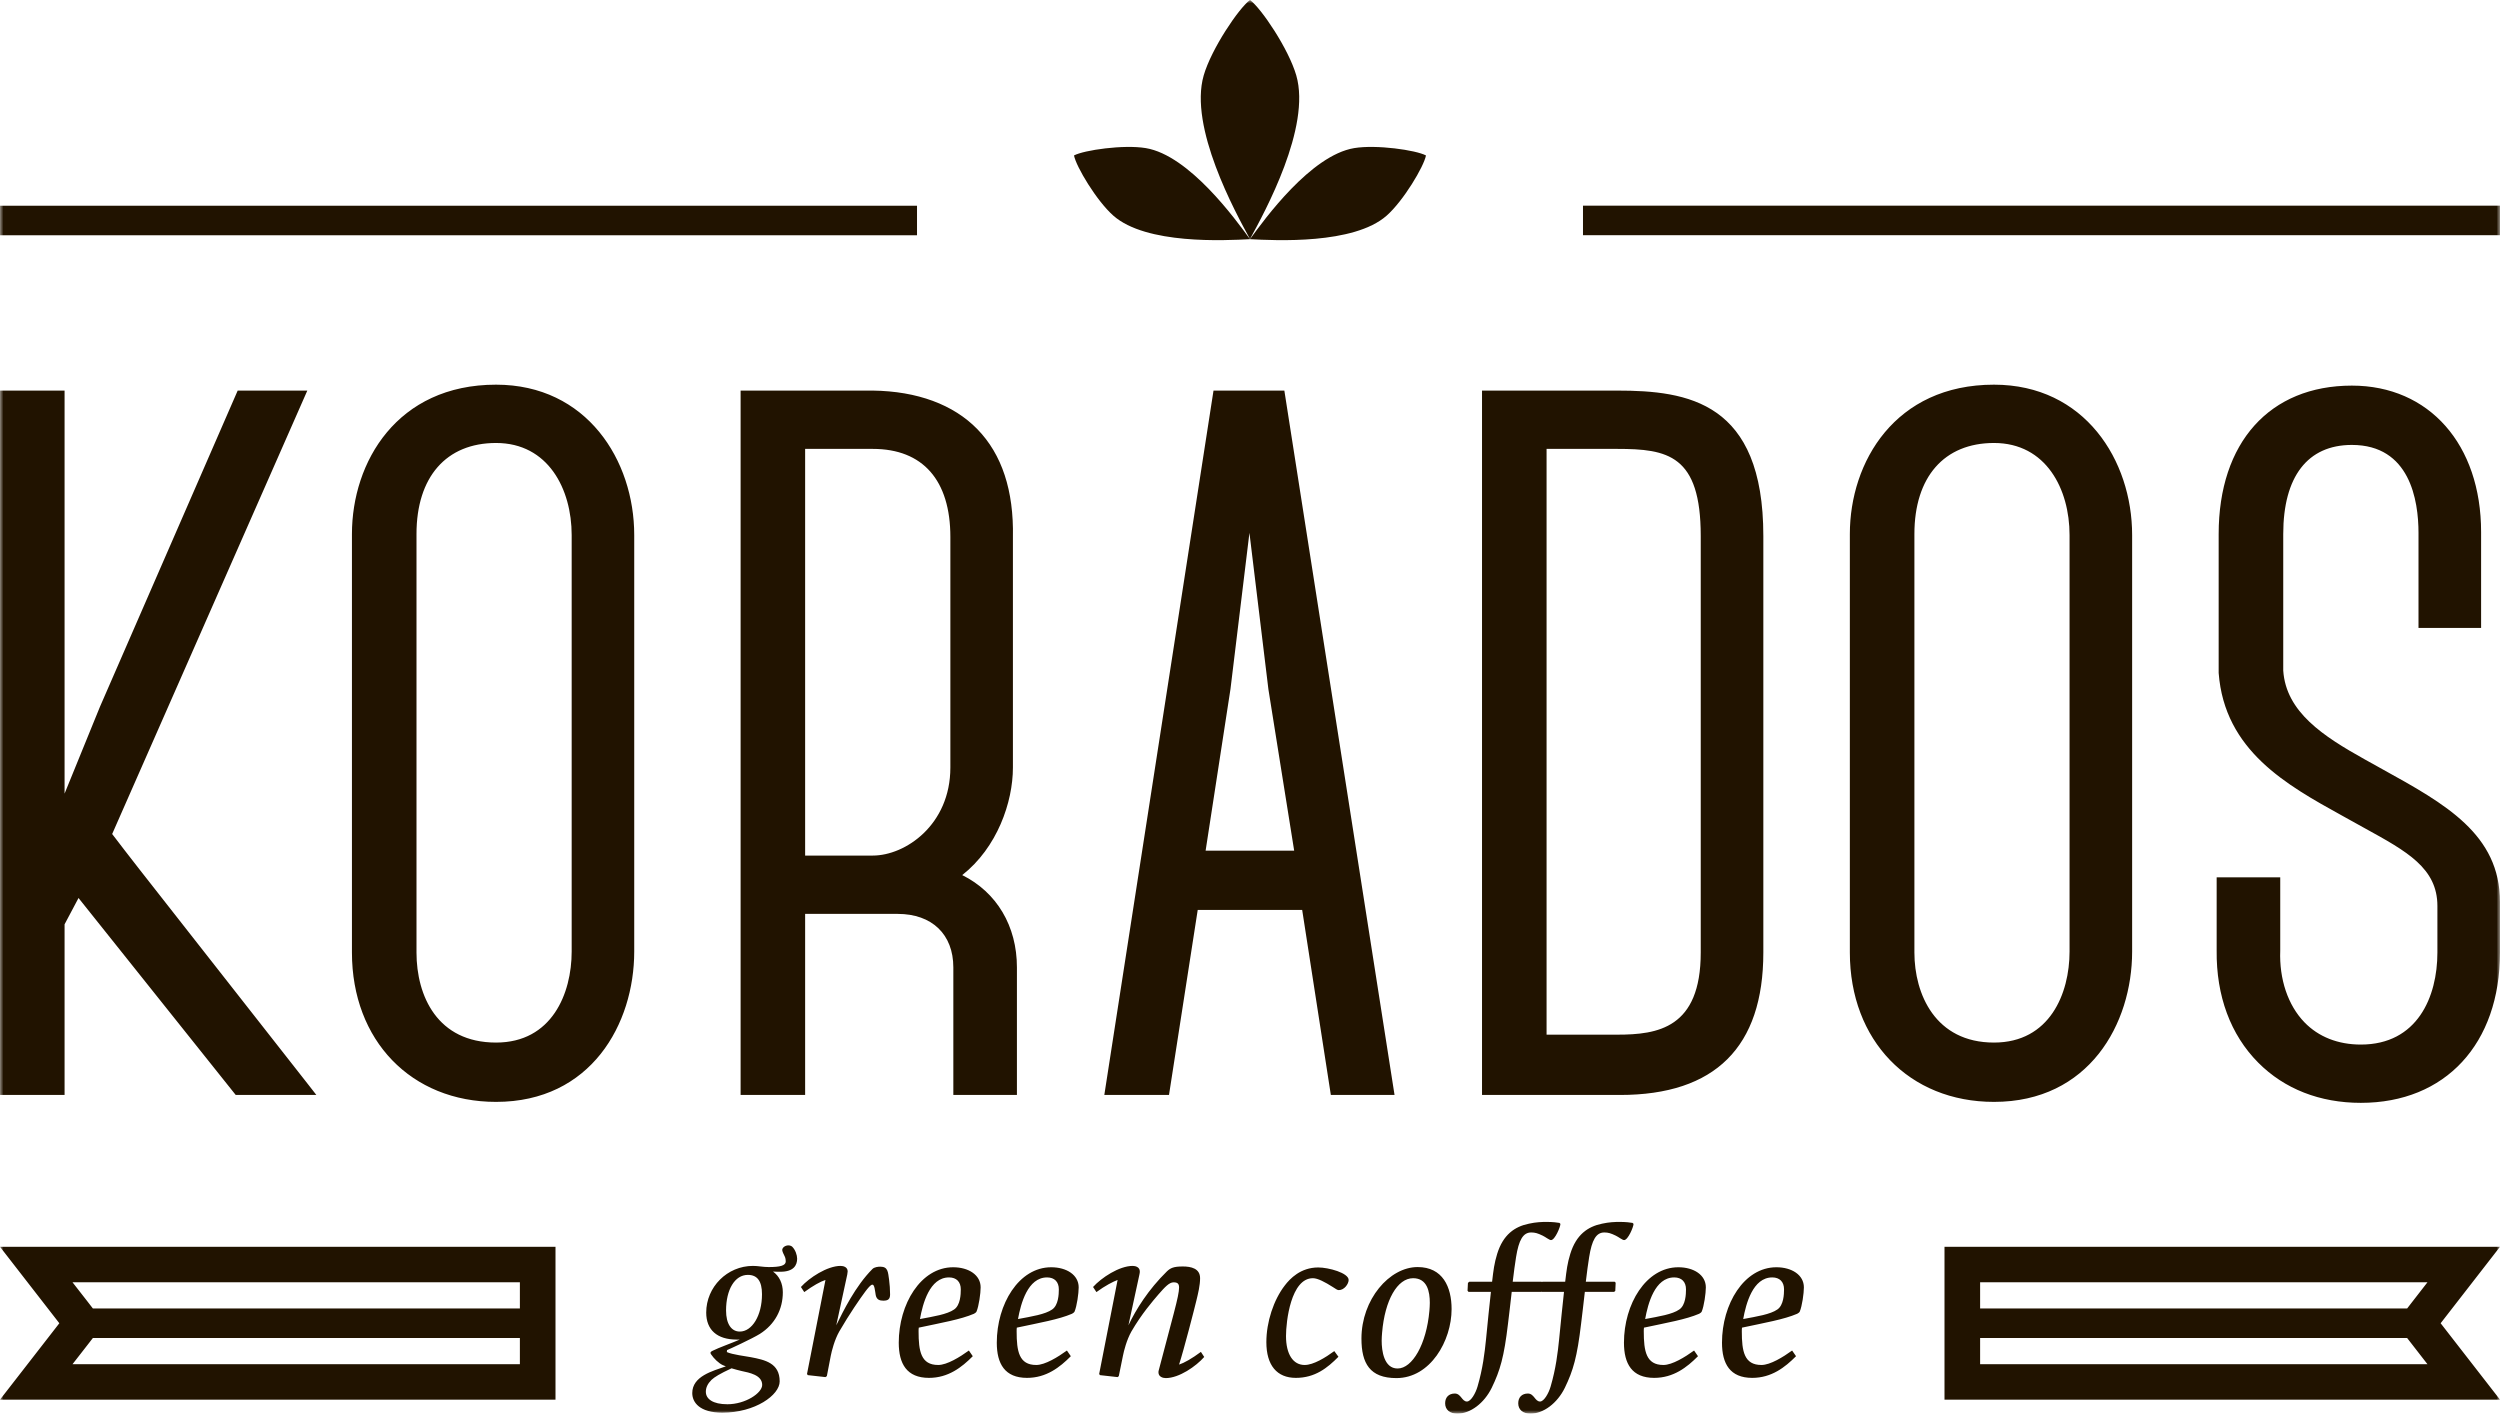 <?xml version="1.0" encoding="UTF-8"?> <svg xmlns="http://www.w3.org/2000/svg" xmlns:xlink="http://www.w3.org/1999/xlink" width="359px" height="203px" viewBox="0 0 359 203"> <!-- Generator: Sketch 49.1 (51147) - http://www.bohemiancoding.com/sketch --> <title>Page 1</title> <desc>Created with Sketch.</desc> <defs> <polygon id="path-1" points="0 0 359 0 359 203 0 203"></polygon> </defs> <g id="Page-1" stroke="none" stroke-width="1" fill="none" fill-rule="evenodd"> <g id="Desktop-HD-Copy-16" transform="translate(-540, -1008)"> <g id="Page-1" transform="translate(540, 1008)"> <mask id="mask-2" fill="white"> <use xlink:href="#path-1"></use> </mask> <g id="Clip-2"></g> <path d="M179.498,34.346 C177.388,31.441 170.756,22.304 164.532,21.267 C161.35,20.739 155.673,21.553 154.226,22.323 C154.532,23.924 157.461,28.832 159.875,30.966 C164.595,35.132 175.903,34.535 179.498,34.346 Z M199.122,30.966 C201.539,28.832 204.464,23.924 204.771,22.323 C203.33,21.553 197.646,20.739 194.465,21.267 C188.241,22.304 181.609,31.441 179.498,34.346 C183.094,34.535 194.405,35.132 199.122,30.966 Z M186.146,10.831 C185.05,7.033 181.122,1.188 179.498,0 C177.878,1.188 173.947,7.033 172.851,10.831 C170.702,18.264 177.378,30.448 179.498,34.321 C181.622,30.448 188.298,18.264 186.146,10.831 Z M10.41,195.901 L74.655,195.901 L74.655,192.14 L13.336,192.14 L12.571,193.127 L10.41,195.901 Z M10.41,184.132 L12.571,186.905 L13.339,187.899 L74.655,187.899 L74.655,184.132 L10.41,184.132 Z M0,179.042 L79.77,179.042 L79.77,200.988 L0,200.988 L8.521,190.018 L0,179.042 Z M348.586,184.132 L284.345,184.132 L284.345,187.899 L345.664,187.899 L346.432,186.905 L348.586,184.132 Z M348.586,195.901 L346.432,193.127 L345.667,192.14 L284.345,192.14 L284.345,195.901 L348.586,195.901 Z M358.997,179.042 L350.476,190.018 L358.997,200.988 L279.23,200.988 L279.23,179.042 L358.997,179.042 Z M227.317,33.777 L359,33.777 L359,29.536 L227.317,29.536 L227.317,33.777 Z M0,33.78 L131.683,33.78 L131.683,29.539 L0,29.539 L0,33.78 Z M256.188,185.151 C256.188,184.082 255.569,183.437 254.498,183.437 C251.705,183.437 250.719,187.226 250.324,189.414 C252.267,189.05 254.242,188.741 255.231,188.04 C256.134,187.424 256.188,185.852 256.188,185.151 Z M259.038,184.868 C259.038,185.714 258.785,187.537 258.444,188.348 C258.39,188.462 258.191,188.603 258.077,188.657 C256.188,189.471 253.423,189.949 250.153,190.65 C250.125,190.82 250.125,191.015 250.125,191.184 C250.125,194.046 250.463,196.011 252.946,196.011 C254.213,196.011 256.074,194.86 257.348,193.936 L257.91,194.75 C256.33,196.347 254.384,197.863 251.619,197.863 C248.432,197.863 247.278,195.841 247.278,192.81 C247.278,187.283 250.435,181.978 255.092,181.978 C257.291,181.978 259.038,183.073 259.038,184.868 Z M242.109,185.151 C242.109,184.082 241.49,183.437 240.419,183.437 C237.626,183.437 236.64,187.226 236.245,189.414 C238.189,189.05 240.163,188.741 241.152,188.04 C242.056,187.424 242.109,185.852 242.109,185.151 Z M244.959,184.868 C244.959,185.714 244.707,187.537 244.365,188.348 C244.312,188.462 244.113,188.603 243.999,188.657 C242.109,189.471 239.345,189.949 236.075,190.65 C236.046,190.82 236.046,191.015 236.046,191.184 C236.046,194.046 236.385,196.011 238.868,196.011 C240.135,196.011 241.996,194.86 243.269,193.936 L243.831,194.75 C242.252,196.347 240.305,197.863 237.541,197.863 C234.353,197.863 233.2,195.841 233.2,192.81 C233.2,187.283 236.356,181.978 241.013,181.978 C243.212,181.978 244.959,183.073 244.959,184.868 Z M230.375,176.982 C230.938,176.982 231.304,177.092 232.009,177.432 C232.432,177.627 232.969,178.077 233.222,178.077 C233.787,178.077 234.577,176.168 234.577,175.75 L234.435,175.608 C234.154,175.552 233.446,175.467 232.603,175.467 C231.895,175.467 231.077,175.495 230.062,175.718 C227.977,176.143 226.341,177.319 225.497,180.042 C225.07,181.416 224.96,182.371 224.761,184.054 L221.491,184.054 L221.428,184.11 L221.371,184.054 L217.226,184.054 C217.425,182.481 217.507,181.727 217.706,180.52 C218.101,178.048 218.72,176.982 219.876,176.982 C220.442,176.982 220.808,177.092 221.513,177.432 C221.936,177.627 222.473,178.077 222.726,178.077 C223.289,178.077 224.078,176.168 224.078,175.75 L223.936,175.608 C223.658,175.552 222.95,175.467 222.104,175.467 C221.399,175.467 220.581,175.495 219.567,175.718 C217.478,176.143 215.845,177.319 214.998,180.042 C214.575,181.416 214.461,182.371 214.265,184.054 L210.995,184.054 L210.796,184.223 L210.739,185.346 L210.881,185.516 L214.095,185.516 C213.952,186.833 213.557,190.48 213.393,192.335 C213.194,194.269 212.938,196.489 212.177,199.098 C211.896,200.082 211.219,201.258 210.654,201.258 C209.921,201.258 209.81,200.111 208.907,200.111 C208.06,200.111 207.523,200.642 207.523,201.513 C207.523,202.437 208.202,203 209.273,203 C211.159,203 213.134,201.485 214.208,199.296 C215.421,196.797 215.984,194.86 216.549,190.087 C216.688,188.826 216.887,187.396 217.083,185.516 L221.289,185.516 L221.339,185.472 L221.377,185.516 L224.59,185.516 C224.451,186.833 224.056,190.48 223.889,192.335 C223.69,194.269 223.434,196.489 222.672,199.098 C222.391,200.082 221.715,201.258 221.153,201.258 C220.417,201.258 220.306,200.111 219.402,200.111 C218.556,200.111 218.019,200.642 218.019,201.513 C218.019,202.437 218.698,203 219.769,203 C221.658,203 223.633,201.485 224.707,199.296 C225.917,196.797 226.48,194.86 227.045,190.087 C227.187,188.826 227.383,187.396 227.582,185.516 L231.784,185.516 L231.955,185.374 L232.009,184.195 L231.866,184.054 L227.724,184.054 C227.92,182.481 228.006,181.727 228.202,180.52 C228.596,178.048 229.216,176.982 230.375,176.982 Z M205.321,187.084 C205.321,185.484 204.954,183.55 202.923,183.55 C200.664,183.55 198.86,186.691 198.468,191.379 C198.436,191.772 198.408,192.165 198.408,192.533 C198.408,193.936 198.721,196.517 200.695,196.517 C202.809,196.517 204.84,193.036 205.261,188.235 C205.292,187.817 205.321,187.449 205.321,187.084 Z M208.449,187.984 C208.449,192.533 205.403,197.894 200.525,197.894 C196.717,197.894 195.504,195.787 195.504,192.222 C195.504,186.61 199.51,181.95 203.57,181.95 C207.182,181.95 208.449,184.811 208.449,187.984 Z M189.296,182.007 C186.756,182.007 185.23,183.632 184.5,184.588 C182.892,186.663 181.849,189.836 181.849,192.728 C181.849,196.067 183.372,197.863 186.08,197.863 C188.841,197.863 190.62,196.432 192.199,194.832 L191.605,194.017 C190.339,194.945 188.617,196.011 187.347,196.011 C185.685,196.011 184.67,194.467 184.67,191.857 C184.67,189.754 185.372,183.55 188.531,183.55 C189.236,183.55 190.282,184.113 191.381,184.811 C191.83,185.091 192.029,185.261 192.253,185.261 C193.043,185.261 193.665,184.365 193.665,183.802 C193.665,182.793 190.787,182.007 189.296,182.007 Z M169.315,195.954 C170.02,193.766 171.543,187.842 171.796,186.776 C172.055,185.714 172.333,184.56 172.333,183.55 C172.333,182.148 171.037,181.865 169.853,181.865 C168.526,181.865 168.077,182.088 167.568,182.57 C164.889,185.204 163.139,188.012 162.042,190.313 L163.622,183.016 C163.676,182.821 163.676,182.651 163.676,182.57 C163.676,181.978 163.085,181.783 162.662,181.783 C160.715,181.783 158.147,183.494 156.962,184.811 L157.445,185.544 C158.712,184.616 159.869,184.025 160.488,183.802 L157.84,197.303 L157.951,197.469 L160.488,197.752 L160.659,197.611 L161.253,194.693 C161.392,193.989 161.786,192.417 162.463,191.213 C163.929,188.685 165.537,186.833 166.355,185.877 C167.287,184.811 167.906,184.142 168.526,184.142 C169.12,184.142 169.315,184.365 169.315,184.896 C169.315,185.484 169.091,186.553 168.554,188.603 L166.383,196.825 C166.355,196.938 166.355,196.992 166.355,197.076 C166.355,197.696 166.974,197.894 167.398,197.894 C169.315,197.894 171.742,196.206 172.927,194.86 L172.45,194.13 C171.176,195.083 170.02,195.731 169.315,195.954 Z M152.049,185.151 C152.049,184.082 151.43,183.437 150.359,183.437 C147.569,183.437 146.58,187.226 146.185,189.414 C148.128,189.05 150.103,188.741 151.092,188.04 C151.995,187.424 152.049,185.852 152.049,185.151 Z M154.899,184.868 C154.899,185.714 154.646,187.537 154.305,188.348 C154.251,188.462 154.052,188.603 153.938,188.657 C152.049,189.471 149.285,189.949 146.014,190.65 C145.989,190.82 145.989,191.015 145.989,191.184 C145.989,194.046 146.324,196.011 148.807,196.011 C150.074,196.011 151.935,194.86 153.209,193.936 L153.771,194.75 C152.191,196.347 150.245,197.863 147.48,197.863 C144.293,197.863 143.139,195.841 143.139,192.81 C143.139,187.283 146.296,181.978 150.953,181.978 C153.152,181.978 154.899,183.073 154.899,184.868 Z M137.97,185.151 C137.97,184.082 137.351,183.437 136.28,183.437 C133.487,183.437 132.501,187.226 132.107,189.414 C134.05,189.05 136.024,188.741 137.013,188.04 C137.917,187.424 137.97,185.852 137.97,185.151 Z M140.82,184.868 C140.82,185.714 140.568,187.537 140.226,188.348 C140.173,188.462 139.974,188.603 139.86,188.657 C137.97,189.471 135.206,189.949 131.936,190.65 C131.907,190.82 131.907,191.015 131.907,191.184 C131.907,194.046 132.246,196.011 134.729,196.011 C135.996,196.011 137.857,194.86 139.13,193.936 L139.692,194.75 C138.113,196.347 136.166,197.863 133.402,197.863 C130.214,197.863 129.061,195.841 129.061,192.81 C129.061,187.283 132.217,181.978 136.874,181.978 C139.073,181.978 140.82,183.073 140.82,184.868 Z M126.404,181.894 C126.097,181.894 125.56,181.95 125.279,182.23 C122.824,184.698 121.077,188.292 120.088,190.313 L121.668,183.016 C121.696,182.821 121.725,182.651 121.725,182.57 C121.725,181.978 121.159,181.783 120.71,181.783 C118.789,181.783 116.195,183.494 115.011,184.811 L115.491,185.544 C116.761,184.616 117.829,184.025 118.537,183.802 L115.886,197.303 L115.996,197.469 L118.537,197.752 L118.736,197.611 L119.298,194.693 C119.437,193.989 119.832,192.417 120.511,191.213 C121.977,188.685 123.529,186.44 124.262,185.459 C124.628,184.981 125.023,184.475 125.279,184.475 C125.589,184.475 125.642,185.346 125.756,185.99 C125.898,186.663 126.35,186.776 126.855,186.776 C127.535,186.776 127.816,186.553 127.816,185.877 C127.816,185.204 127.759,184.393 127.674,183.774 C127.506,182.651 127.535,181.894 126.404,181.894 Z M109.422,185.852 C109.422,184 108.774,183.073 107.393,183.073 C105.504,183.073 104.262,185.204 104.262,188.182 C104.262,190.119 105.024,191.213 106.237,191.213 C107.984,191.213 109.422,188.94 109.422,185.852 Z M102.174,198.145 C101.611,198.705 101.359,199.265 101.359,199.856 C101.359,200.897 102.373,201.651 104.458,201.651 C107.027,201.651 109.45,200.051 109.45,198.872 C109.45,197.441 107.561,197.108 106.493,196.878 C106.152,196.797 105.586,196.655 105.052,196.489 C103.359,197.271 102.597,197.752 102.174,198.145 Z M113.766,179.032 C114.218,179.479 114.47,180.237 114.47,180.746 C114.47,181.667 113.993,182.623 112.072,182.623 C111.82,182.623 111.314,182.623 111.001,182.595 C111.905,183.239 112.414,184.305 112.414,185.572 C112.414,188.012 111.283,190.175 109.115,191.549 C107.984,192.25 104.686,193.766 104.401,193.876 L104.376,194.159 C105.166,194.523 107.084,194.75 107.817,194.891 C109.845,195.281 111.962,195.731 111.962,198.369 C111.962,200.334 108.436,202.859 103.728,202.859 C100.452,202.859 99.409,201.371 99.409,200.051 C99.409,197.611 102.344,196.878 104.234,196.206 C104.063,196.152 103.924,196.096 103.81,196.039 C103.191,195.759 102.515,195.083 102.12,194.498 C101.896,194.187 102.12,194.074 102.344,193.964 C103.245,193.514 104.995,192.898 106.237,192.363 L105.785,192.363 C102.992,192.363 101.412,190.986 101.412,188.487 C101.412,184.811 104.43,181.783 108.126,181.783 C108.888,181.783 109.535,181.95 110.382,181.95 C111.99,181.95 112.834,181.755 112.834,181.139 C112.834,180.997 112.809,180.658 112.692,180.435 C112.527,180.127 112.328,179.677 112.328,179.507 C112.328,179.146 112.752,178.834 113.229,178.834 C113.399,178.834 113.652,178.916 113.766,179.032 Z M342.059,110.428 C341.244,109.978 340.413,109.519 339.576,109.047 C333.633,105.73 328.271,102.256 327.873,96.292 L327.873,76.685 C327.873,68.435 331.374,63.892 337.727,63.892 C346.056,63.892 347.297,71.815 347.297,76.544 L347.297,90.176 L356.286,90.176 L356.286,76.399 C356.286,63.826 348.83,55.374 337.727,55.374 C325.93,55.374 318.6,63.543 318.6,76.685 L318.6,96.638 C319.444,107.787 328.394,112.739 336.283,117.103 L339.604,118.945 C345.648,122.268 350.011,124.671 350.011,130.104 L350.011,136.782 C350.011,143.171 347.124,150 339.013,150 C335.743,150 332.938,148.893 330.916,146.802 C328.549,144.353 327.285,140.611 327.443,136.496 L327.443,125.988 L318.312,125.988 L318.312,136.489 C318.243,143.023 320.306,148.594 324.284,152.597 C328.04,156.376 333.133,158.369 339.013,158.369 C351.152,158.369 358.997,149.899 358.997,136.782 L358.997,129.535 C358.997,119.788 351.146,115.449 342.059,110.428 Z M286.336,149.713 C294.348,149.713 297.188,142.668 297.188,136.64 L297.188,76.83 C297.188,70.249 293.833,63.612 286.336,63.612 C279.179,63.612 274.908,68.498 274.908,76.685 L274.908,136.782 C274.908,142.749 277.903,149.713 286.336,149.713 Z M286.336,158.231 C274.153,158.231 265.638,149.412 265.638,136.782 L265.638,76.685 C265.638,66.353 272.118,55.239 286.336,55.239 C299.362,55.239 306.174,66.099 306.174,76.83 L306.174,136.64 C306.174,147.038 299.969,158.231 286.336,158.231 Z M232.227,148.578 C238.037,148.578 244.226,147.667 244.226,136.782 L244.226,76.968 C244.226,65.332 239.474,64.461 232.227,64.461 L222.088,64.461 L222.088,148.578 L232.227,148.578 Z M232.634,157.237 L212.818,157.237 L212.818,56.088 L232.227,56.088 C242.381,56.088 253.215,57.701 253.215,76.968 L253.215,136.782 C253.215,150.355 246.293,157.237 232.634,157.237 Z M185.843,122.155 L182.143,98.983 L179.419,76.515 L176.696,98.952 L173.126,122.155 L185.843,122.155 Z M184.433,56.088 L200.256,157.237 L191.109,157.237 L186.993,130.67 L171.992,130.67 L167.868,157.237 L158.58,157.237 L174.26,56.088 L184.433,56.088 Z M136.473,110.214 L136.473,77.113 C136.473,68.957 132.517,64.461 125.333,64.461 L115.617,64.461 L115.617,122.86 L125.333,122.86 C129.999,122.86 136.473,118.467 136.473,110.214 Z M128.903,131.235 L115.617,131.235 L115.617,157.237 L106.351,157.237 L106.351,56.088 L125.333,56.088 C131.715,56.173 136.909,58.091 140.356,61.637 C143.876,65.25 145.588,70.46 145.455,77.125 L145.455,110.214 C145.455,115.213 143.193,121.712 138.176,125.664 C143.124,128.12 146.03,132.971 146.03,138.917 L146.03,157.237 L136.899,157.237 L136.899,138.917 C136.899,134.178 133.835,131.235 128.903,131.235 Z M82.092,76.83 C82.092,70.249 78.731,63.612 71.233,63.612 C64.08,63.612 59.809,68.498 59.809,76.685 L59.809,136.782 C59.809,143.032 62.81,149.713 71.233,149.713 C79.252,149.713 82.092,142.668 82.092,136.64 L82.092,76.83 Z M91.075,76.83 L91.075,136.64 C91.075,147.038 84.866,158.231 71.233,158.231 C59.047,158.231 50.539,149.412 50.539,136.782 L50.539,76.685 C50.539,66.353 57.012,55.239 71.233,55.239 C84.26,55.239 91.075,66.099 91.075,76.83 Z M9.273,157.237 L0,157.237 L0,56.088 L9.273,56.088 L9.273,113.962 L14.344,101.514 L34.132,56.088 L44.131,56.088 L16.107,119.763 C18.388,122.768 21.02,126.117 27.026,133.767 C31.029,138.86 36.508,145.84 44.359,155.863 L45.43,157.237 L33.85,157.237 L11.276,128.953 L9.273,132.732 L9.273,157.237 Z" id="Fill-1" fill="#211300" mask="url(#mask-2)"></path> </g> </g> </g> </svg> 